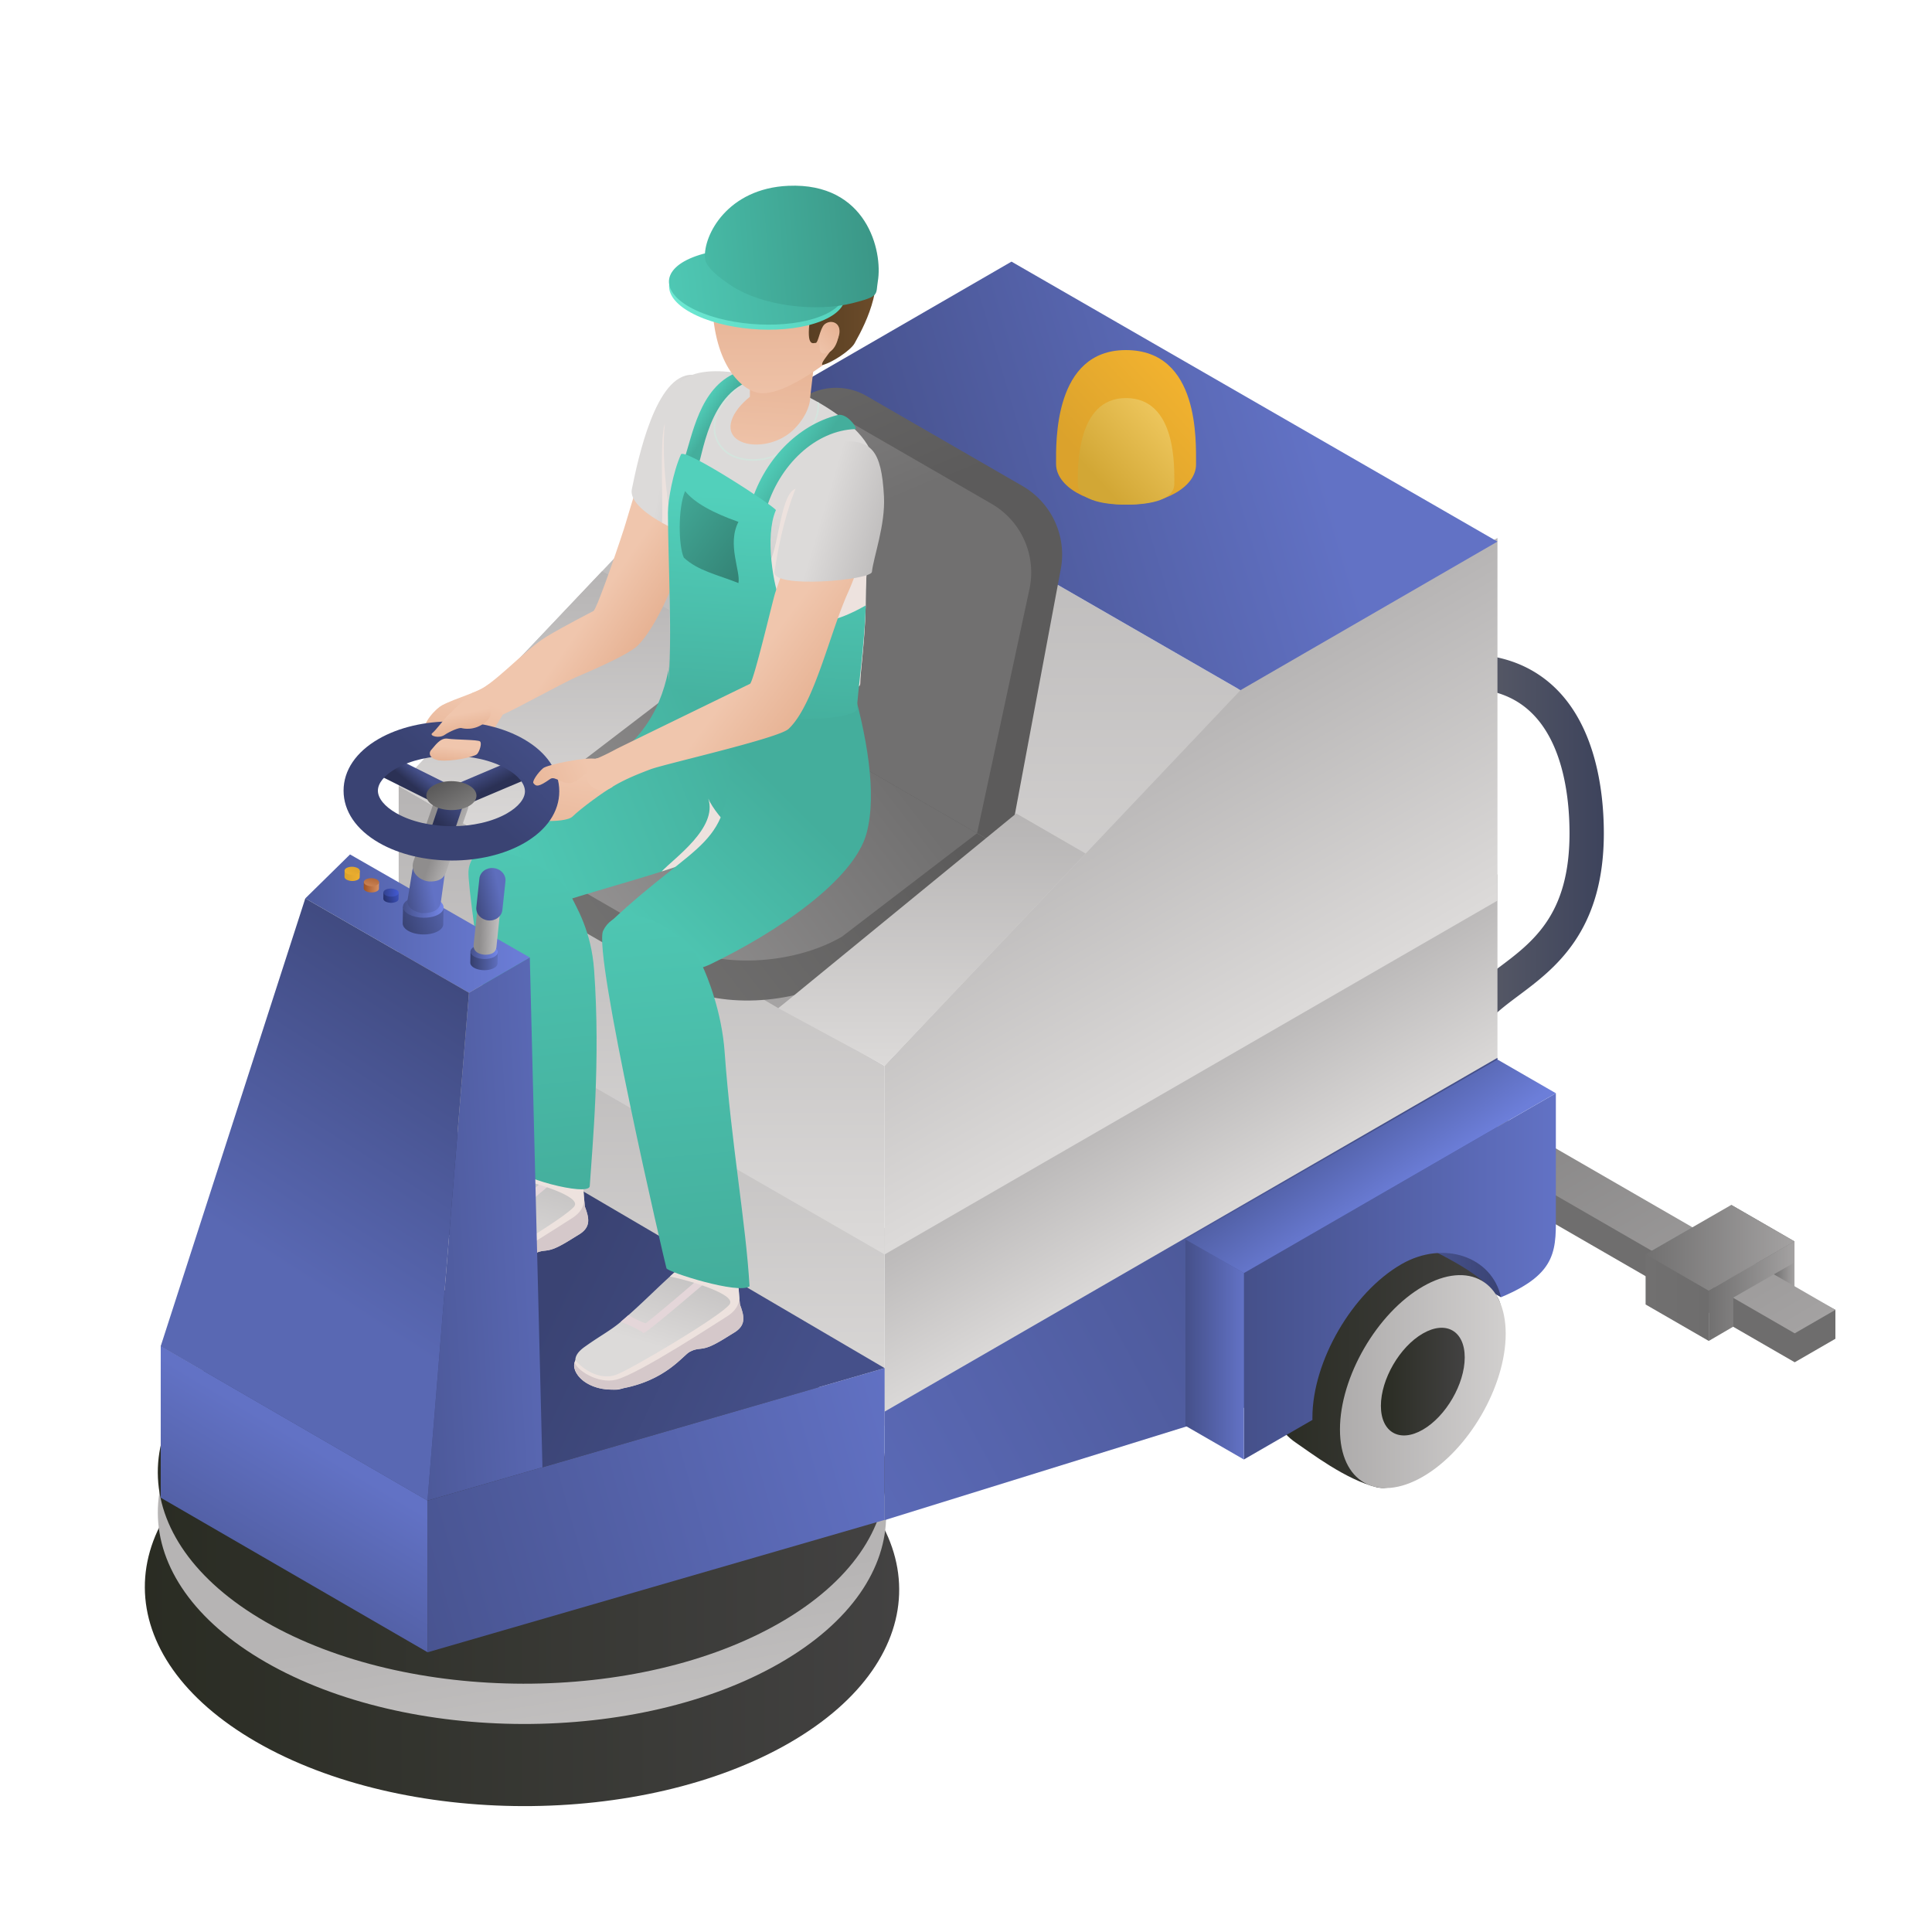 <svg xmlns="http://www.w3.org/2000/svg" width="100" height="100" xml:space="preserve"><linearGradient id="a" gradientUnits="userSpaceOnUse" x1="213.157" y1="-280.059" x2="216.933" y2="-280.059" gradientTransform="matrix(.866 .5 0 1.155 -94.982 280.47)"><stop offset="0" style="stop-color:#717070"/><stop offset="1" style="stop-color:#6e6d6d"/></linearGradient><path fill="url(#a)" d="m92.881 66.853-3.27-1.888v-2.599l3.27 1.888z"/><linearGradient id="b" gradientUnits="userSpaceOnUse" x1="204.844" y1="482.859" x2="206.073" y2="482.859" gradientTransform="matrix(.866 -.5 0 1.155 -85.578 -388.97)"><stop offset="0" style="stop-color:#717070"/><stop offset="1" style="stop-color:#a4a2a2"/></linearGradient><path fill="url(#b)" d="m91.816 64.863 1.065-.609v2.599l-1.065.608z"/><linearGradient id="c" gradientUnits="userSpaceOnUse" x1="-587.656" y1="-375.166" x2="-551.009" y2="-375.166" gradientTransform="matrix(.866 .5 -1 .577 196.603 561.654)"><stop offset="0" style="stop-color:#717070"/><stop offset="1" style="stop-color:#6e6d6d"/></linearGradient><path fill="url(#c)" d="M92.894 70.511 62.455 52.938v-1.5l2.106.283L95 67.797v1.498z"/><linearGradient id="d" gradientUnits="userSpaceOnUse" x1="-587.656" y1="-375.815" x2="-552.507" y2="-375.815" gradientTransform="matrix(.866 .5 -1 .577 196.603 561.654)"><stop offset="0" style="stop-color:#717070"/><stop offset="1" style="stop-color:#a4a2a2"/></linearGradient><path fill="url(#d)" d="M92.894 69.013 62.455 51.438l2.106-1.215L95 67.797z"/><linearGradient id="e" gradientUnits="userSpaceOnUse" x1="208.035" y1="-275.628" x2="211.81" y2="-275.628" gradientTransform="matrix(.866 .5 0 1.155 -94.982 280.47)"><stop offset="0" style="stop-color:#717070"/><stop offset="1" style="stop-color:#6e6d6d"/></linearGradient><path fill="url(#e)" d="m88.445 69.407-3.269-1.887v-2.599l3.269 1.888z"/><linearGradient id="f" gradientUnits="userSpaceOnUse" x1="85.176" y1="64.588" x2="92.881" y2="64.588"><stop offset="0" style="stop-color:#717070"/><stop offset="1" style="stop-color:#a4a2a2"/></linearGradient><path fill="url(#f)" d="m85.176 64.921 4.435-2.555 3.27 1.888-4.436 2.555z"/><linearGradient id="g" gradientUnits="userSpaceOnUse" x1="88.445" y1="66.83" x2="92.881" y2="66.83"><stop offset="0" style="stop-color:#717070"/><stop offset="1" style="stop-color:#a4a2a2"/></linearGradient><path fill="url(#g)" d="m89.712 66.07-1.267.739v2.598l1.267-.739v-1.504l3.169-1.816v-1.094z"/><linearGradient id="h" gradientUnits="userSpaceOnUse" x1="70.36" y1="44.75" x2="83.015" y2="44.75"><stop offset="0" style="stop-color:#717070"/><stop offset="1" style="stop-color:#3d435c"/></linearGradient><path fill="url(#h)" d="M75.648 55.641a.888.888 0 0 1-.882-.797c-.259-2.474 1.278-3.62 2.764-4.729 1.823-1.36 3.708-2.766 3.708-6.985 0-1.848-.327-5.174-2.515-6.686-1.613-1.114-4.022-1.077-7.16.11a.89.89 0 0 1-.629-1.663c3.716-1.406 6.677-1.376 8.799.09 2.855 1.972 3.281 5.951 3.281 8.147 0 5.11-2.556 7.018-4.422 8.41-1.494 1.115-2.206 1.713-2.06 3.121a.889.889 0 0 1-.884.982z"/><linearGradient id="i" gradientUnits="userSpaceOnUse" x1="7.497" y1="82.213" x2="46.542" y2="82.213"><stop offset="0" style="stop-color:#2a2c23"/><stop offset="1" style="stop-color:#434242"/></linearGradient><path fill="url(#i)" d="M40.867 90.208c-7.6 4.388-19.961 4.365-27.609-.051-7.648-4.415-7.687-11.552-.086-15.939s19.961-4.365 27.609.05 7.686 11.551.086 15.94z"/><linearGradient id="j" gradientUnits="userSpaceOnUse" x1="27.842" y1="83.373" x2="31.312" y2="104.508"><stop offset="0" style="stop-color:#b6b4b4"/><stop offset="1" style="stop-color:#dcdad9"/></linearGradient><path fill="url(#j)" d="M40.388 86.07c-7.338 4.236-19.273 4.215-26.657-.048-7.384-4.264-7.422-11.154-.083-15.391 7.338-4.237 19.273-4.216 26.657.048s7.421 11.155.083 15.391z"/><linearGradient id="k" gradientUnits="userSpaceOnUse" x1="8.168" y1="76.266" x2="45.867" y2="76.266"><stop offset="0" style="stop-color:#2a2c23"/><stop offset="1" style="stop-color:#434242"/></linearGradient><path fill="url(#k)" d="M40.388 83.984c-7.338 4.238-19.273 4.216-26.658-.047s-7.422-11.154-.083-15.391c7.338-4.237 19.273-4.215 26.657.048s7.422 11.154.084 15.39z"/><linearGradient id="l" gradientUnits="userSpaceOnUse" x1="-573.155" y1="1310.499" x2="-564.292" y2="1310.499" gradientTransform="matrix(0 1.155 -.866 .5 1196.54 60.98)"><stop offset="0" style="stop-color:#b6b4b4"/><stop offset="1" style="stop-color:#dcdad9"/></linearGradient><path fill="url(#l)" d="M45.789 73.799V63.564l31.719-18.312v10.233z"/><linearGradient id="m" gradientUnits="userSpaceOnUse" x1="-588.23" y1="1310.499" x2="-571.974" y2="1310.499" gradientTransform="matrix(0 1.155 -.866 .5 1196.54 60.98)"><stop offset="0" style="stop-color:#b6b4b4"/><stop offset="1" style="stop-color:#dcdad9"/></linearGradient><path fill="url(#m)" d="m77.508 27.845-13.3 7.69-18.419 19.623v9.771L77.483 46.63l.025-.014z"/><linearGradient id="n" gradientUnits="userSpaceOnUse" x1="33.212" y1="49.023" x2="33.212" y2="73.799"><stop offset="0" style="stop-color:#b6b4b4"/><stop offset="1" style="stop-color:#dcdad9"/></linearGradient><path fill="url(#n)" d="M45.789 63.564 20.636 49.022v10.234l25.153 14.543z"/><linearGradient id="o" gradientUnits="userSpaceOnUse" x1="33.212" y1="40.68" x2="33.212" y2="64.929"><stop offset="0" style="stop-color:#b6b4b4"/><stop offset="1" style="stop-color:#dcdad9"/></linearGradient><path fill="url(#o)" d="m20.636 40.68 25.153 14.491v9.758L20.636 50.438z"/><linearGradient id="p" gradientUnits="userSpaceOnUse" x1="42.422" y1="21.232" x2="42.422" y2="55.159"><stop offset="0" style="stop-color:#b6b4b4"/><stop offset="1" style="stop-color:#dcdad9"/></linearGradient><path fill="url(#p)" d="m39.056 21.232 25.152 14.491-18.419 19.435L20.636 40.68z"/><linearGradient id="q" gradientUnits="userSpaceOnUse" x1="29.641" y1="29.561" x2="29.641" y2="43.761"><stop offset="0" style="stop-color:#b6b4b4"/><stop offset="1" style="stop-color:#dcdad9"/></linearGradient><path fill="url(#q)" d="m38.646 33.88-7.479-4.318L20.636 40.67l5.353 3.091z"/><linearGradient id="r" gradientUnits="userSpaceOnUse" x1="39.294" y1="34.813" x2="39.294" y2="52.184"><stop offset="0" style="stop-color:#696868"/><stop offset="1" style="stop-color:#a6a4a4"/></linearGradient><path fill="url(#r)" d="m38.163 34.813 14.437 8.32-12.313 9.051-14.298-8.423z"/><linearGradient id="s" gradientUnits="userSpaceOnUse" x1="44.765" y1="28.663" x2="67.719" y2="21.819"><stop offset="0" style="stop-color:#45508a"/><stop offset="1" style="stop-color:#6272c5"/></linearGradient><path fill="url(#s)" d="M64.208 35.723 39.06 21.23l13.295-7.688 25.153 14.491z"/><linearGradient id="t" gradientUnits="userSpaceOnUse" x1="39.802" y1="75.99" x2="27.325" y2="69.936"><stop offset="0" style="stop-color:#45508a"/><stop offset="1" style="stop-color:#3a4373"/></linearGradient><path fill="url(#t)" d="M45.788 70.814 24.286 58.205 8.319 69.676l13.807 7.993z"/><linearGradient id="u" gradientUnits="userSpaceOnUse" x1="73.964" y1="62.17" x2="35.427" y2="83.123"><stop offset="0" style="stop-color:#45508a"/><stop offset="1" style="stop-color:#6272c5"/></linearGradient><path fill="url(#u)" d="M77.508 54.752 45.789 73.064v5.618l18.419-5.717 13.3-7.668z"/><linearGradient id="v" gradientUnits="userSpaceOnUse" x1="74.561" y1="65.016" x2="77.69" y2="65.016"><stop offset="0" style="stop-color:#45508a"/><stop offset="1" style="stop-color:#3a4373"/></linearGradient><path fill="url(#v)" d="m77.69 67.145-3.129-1.746v-2.513l3.129 1.656z"/><linearGradient id="w" gradientUnits="userSpaceOnUse" x1="17.855" y1="82.69" x2="47.863" y2="74.267"><stop offset="0" style="stop-color:#45508a"/><stop offset="1" style="stop-color:#6272c5"/></linearGradient><path fill="url(#w)" d="M45.788 78.669v-7.855l-23.662 6.857v7.853z"/><linearGradient id="x" gradientUnits="userSpaceOnUse" x1="65.741" y1="70.453" x2="77.746" y2="70.453"><stop offset="0" style="stop-color:#2a2c23"/><stop offset="1" style="stop-color:#434242"/></linearGradient><path fill="url(#x)" d="M77.516 67.152c1.356 2.355-3.608 10.49-6.263 9.827-1.623-.405-3.389-1.771-4.19-2.313-.762-.515-1.321-1.395-1.321-2.791 0-2.718 1.921-6.031 4.29-7.398 1.185-.685 2.258-.753 3.033-.31.776.443 3.685 1.656 4.451 2.985z"/><linearGradient id="y" gradientUnits="userSpaceOnUse" x1="66.243" y1="71.512" x2="80.615" y2="71.512"><stop offset="0" style="stop-color:#a19f9f"/><stop offset="1" style="stop-color:#dcdad9"/></linearGradient><path fill="url(#y)" d="M77.935 69.035c0 2.719-1.921 6.031-4.29 7.399-2.369 1.367-4.289.272-4.289-2.446s1.92-6.031 4.289-7.398c2.369-1.368 4.29-.274 4.29 2.445z"/><linearGradient id="z" gradientUnits="userSpaceOnUse" x1="71.476" y1="71.512" x2="75.814" y2="71.512"><stop offset="0" style="stop-color:#2a2c23"/><stop offset="1" style="stop-color:#434242"/></linearGradient><path fill="url(#z)" d="M75.814 70.26c0 1.374-.972 3.05-2.17 3.741-1.198.692-2.169.138-2.169-1.236 0-1.375.971-3.05 2.169-3.742 1.199-.692 2.17-.138 2.17 1.237z"/><linearGradient id="A" gradientUnits="userSpaceOnUse" x1="10.398" y1="85.699" x2="16.663" y2="75.17"><stop offset="0" style="stop-color:#45508a"/><stop offset="1" style="stop-color:#6272c5"/></linearGradient><path fill="url(#A)" d="M22.126 77.662 8.319 69.667v7.854l13.807 7.995z"/><linearGradient id="B" gradientUnits="userSpaceOnUse" x1="64.383" y1="66.064" x2="80.533" y2="66.064"><stop offset="0" style="stop-color:#45508a"/><stop offset="1" style="stop-color:#6272c5"/></linearGradient><path fill="url(#B)" d="M64.383 65.894v9.649l3.549-2.049-.002-.116c0-2.918 2.062-6.474 4.604-7.941 2.195-1.268 4.695-.386 5.156 1.708 3.007-1.251 2.842-2.523 2.841-4.528v-6.031l-16.148 9.308z"/><linearGradient id="C" gradientUnits="userSpaceOnUse" x1="61.359" y1="69.846" x2="64.383" y2="69.846"><stop offset="0" style="stop-color:#45508a"/><stop offset="1" style="stop-color:#6272c5"/></linearGradient><path fill="url(#C)" d="m61.359 73.799 3.024 1.744v-9.649l-3.024-1.746z"/><linearGradient id="D" gradientUnits="userSpaceOnUse" x1="69.277" y1="57.988" x2="72.121" y2="62.042"><stop offset="0" style="stop-color:#4e5c9f"/><stop offset="1" style="stop-color:#6c7ed9"/></linearGradient><path fill="url(#D)" d="m77.508 54.841 3.023 1.744-16.148 9.309-3.024-1.746z"/><linearGradient id="E" gradientUnits="userSpaceOnUse" x1="63.347" y1="17.831" x2="56.397" y2="24.149"><stop offset="0" style="stop-color:#fbb931"/><stop offset="1" style="stop-color:#dba22c"/></linearGradient><path fill="url(#E)" d="M58.296 26.119c-2.001-.004-3.628-.943-3.634-2.098-.006-1.155-.114-5.901 3.611-5.901 3.838 0 3.627 4.759 3.634 5.914.006 1.155-1.611 2.088-3.611 2.085z"/><linearGradient id="F" gradientUnits="userSpaceOnUse" x1="61.86" y1="20.488" x2="56.94" y2="24.961"><stop offset="0" style="stop-color:#f8d26c"/><stop offset="1" style="stop-color:#d2a735"/></linearGradient><path fill="url(#F)" d="M58.292 26.12c-1.38-.002-2.501-.295-2.506-1.091-.004-.796-.078-4.425 2.49-4.425 2.646 0 2.502 3.637 2.506 4.434.004.796-1.11 1.084-2.49 1.082z"/><linearGradient id="G" gradientUnits="userSpaceOnUse" x1="45.524" y1="38.497" x2="23.512" y2="55.502"><stop offset="0" style="stop-color:#5c5b5b"/><stop offset="1" style="stop-color:#7e7d7c"/></linearGradient><path fill="url(#G)" d="m34.898 50.919-6.355-3.669c-1.103-.636-1.468-1.503-1.491-2.406-.013-.488-.07-1.131.008-1.909.058-.565.365-1.25 1.015-1.625l9.675-5.586 14.424 8.328-8.583 6.508c-2.573 1.484-6.465 1.645-8.693.359z"/><linearGradient id="H" gradientUnits="userSpaceOnUse" x1="44.491" y1="38.029" x2="24.507" y2="53.467"><stop offset="0" style="stop-color:#717070"/><stop offset="1" style="stop-color:#a4a2a2"/></linearGradient><path fill="url(#H)" d="m34.879 48.849-6.355-3.669c-2.228-1.287-1.948-3.533.624-5.019l7.002-5.359 14.423 8.327-7.002 5.359c-2.572 1.486-6.464 1.647-8.692.361z"/><linearGradient id="I" gradientUnits="userSpaceOnUse" x1="44.336" y1="26.985" x2="34.752" y2="4.22"><stop offset="0" style="stop-color:#5c5b5b"/><stop offset="1" style="stop-color:#7e7d7c"/></linearGradient><path fill="url(#I)" d="M52.174 44.051 37.75 35.722l1.282-13.278c.224-.644 2.146-1.785 3.093-2.153a3.15 3.15 0 0 1 2.736.209l8.063 4.656a4.102 4.102 0 0 1 1.96 4.413l-2.71 14.482z"/><linearGradient id="J" gradientUnits="userSpaceOnUse" x1="42.886" y1="27.342" x2="33.934" y2="6.076"><stop offset="0" style="stop-color:#717070"/><stop offset="1" style="stop-color:#a4a2a2"/></linearGradient><path fill="url(#J)" d="M50.573 43.129 36.15 34.801l2.423-11.298c.451-2.105 2.823-3.158 4.688-2.082l8.064 4.657a4.1 4.1 0 0 1 1.959 4.412l-2.711 12.639z"/><linearGradient id="K" gradientUnits="userSpaceOnUse" x1="36.014" y1="63.241" x2="34.015" y2="69.714"><stop offset="0" style="stop-color:#b6b4b4"/><stop offset="1" style="stop-color:#dcdad9"/></linearGradient><path fill="url(#K)" d="M37.96 69.001c-.229.133-.585.378-.976.577-.688.354-.771.14-1.26.376-.357.172-1.252 1.536-3.659 1.935-1.293.214-2.5-.569-2.314-1.386a.8.8 0 0 1 .029-.1c-.001-.368.401-.633.559-.745.729-.517 1.272-.799 1.791-1.238.954-.814 1.662-1.541 2.545-2.349.257-.235.531-.477.829-.73.195-.166.795-.297 1.311-.247.497.047 1.526-.021 1.438.483-.08.6-.029 1.049.014 1.563l.001.001c.008.115.018.234.025.358.231.621.358 1.104-.333 1.502z"/><path fill="#E4D6D9" d="m35.948 65.156.377.04s-.103.825-.373 1.174c-.049.063-2.448 2.1-2.532 2.113-.069.012-.563-.216-.892-.412-.129.115-.262.23-.4.348.587.215 1.108.499 1.165.58.069.096 2.794-2.262 3.064-2.476.195-.151.373-.975.457-1.43a2.831 2.831 0 0 0-.866.063z"/><path fill="#EDE2DE" d="M37.79 68.822c-1.382.799-4.432 2.361-5.514 3.012-.63.378-2.977-.375-2.496-1.431.57.668 1.412.996 2.096.761.711-.244 5.538-3.101 5.895-3.663.316-.501-1.946-1.189-3.095-1.43.257-.235.531-.478.829-.73.195-.166.794-.296 1.31-.247.498.047 1.527-.021 1.438.483-.097.735 0 1.243.041 1.924.03.522.186.923-.504 1.321z"/><path fill="#D5C8CA" d="M37.96 69.001c-.229.133-.585.378-.976.577-.688.354-.771.14-1.26.376-.357.172-1.252 1.536-3.659 1.935-1.293.214-2.5-.569-2.314-1.386.04.374 1.184 1.151 2.138.91 1.191-.301 5.3-3.006 5.7-3.249.624-.377.686-.811.678-1.023l.001.001c.008.115.018.234.025.358.231.62.358 1.103-.333 1.501z"/><linearGradient id="L" gradientUnits="userSpaceOnUse" x1="27.983" y1="58.161" x2="25.984" y2="64.635"><stop offset="0" style="stop-color:#b6b4b4"/><stop offset="1" style="stop-color:#dcdad9"/></linearGradient><path fill="url(#L)" d="M29.93 63.922c-.229.132-.585.378-.976.577-.688.353-.771.139-1.26.376-.357.172-1.252 1.536-3.659 1.935-1.293.214-2.5-.569-2.314-1.386a.706.706 0 0 1 .029-.101c-.001-.367.401-.632.559-.744.728-.518 1.272-.799 1.791-1.238.954-.814 1.663-1.541 2.546-2.349.257-.235.531-.477.829-.73.195-.166.795-.297 1.311-.248.497.047 1.526-.021 1.438.484-.08.6-.029 1.049.013 1.563l.001.001c.008.115.018.234.025.358.231.621.358 1.103-.333 1.502z"/><path fill="#E4D6D9" d="m27.917 60.077.377.04s-.103.825-.373 1.174c-.05.063-2.449 2.1-2.532 2.113-.068.012-.563-.216-.892-.412-.128.114-.262.23-.4.348.587.215 1.108.498 1.165.579.069.097 2.794-2.262 3.064-2.475.195-.152.372-.975.457-1.43a2.803 2.803 0 0 0-.866.063z"/><path fill="#EDE2DE" d="M29.759 63.742c-1.382.799-4.432 2.362-5.514 3.012-.631.379-2.977-.374-2.497-1.43.571.667 1.413.996 2.096.761.711-.244 5.538-3.102 5.894-3.664.316-.5-1.946-1.188-3.095-1.429.257-.235.531-.478.829-.73.195-.166.795-.297 1.311-.248.497.048 1.527-.021 1.438.484-.097.735 0 1.242.041 1.923.032.522.188.923-.503 1.321z"/><path fill="#D5C8CA" d="M29.93 63.922c-.229.132-.585.378-.976.577-.688.353-.771.139-1.26.376-.357.172-1.252 1.536-3.659 1.935-1.293.214-2.5-.569-2.314-1.386.04.374 1.184 1.151 2.138.91 1.19-.301 5.3-3.006 5.7-3.249.624-.377.686-.812.677-1.023l.001.001c.008.115.018.234.025.358.232.62.359 1.102-.332 1.501z"/><linearGradient id="M" gradientUnits="userSpaceOnUse" x1="5.952" y1="-29.87" x2="3.126" y2="-31.533" gradientTransform="rotate(4.133 -829.631 398.737)"><stop offset="0" style="stop-color:#e6b192"/><stop offset="1" style="stop-color:#f0c6ad"/></linearGradient><path fill="url(#M)" d="M37.274 22.905s-.422 2.233-1.133 4.022c-.846 2.127-1.868 5.2-3.129 6.483-.5.509-2.864 1.497-3.208 1.646-.685.306-3.089 1.63-3.777 1.931-.69.296-1.887-.935-1.567-1.128.942-.215 2.609-2.167 3.819-2.901.907-.55 2.435-1.329 2.435-1.329.18-.06 1.556-4.119 1.672-4.548.12-.427.438-1.428.569-1.908.362-1.335 1.925-4.755 3.252-4.171.767.337 1.222 1.107 1.067 1.903z"/><linearGradient id="N" gradientUnits="userSpaceOnUse" x1="22.12" y1="44.492" x2="38.997" y2="37.709"><stop offset="0" style="stop-color:#52d0bb"/><stop offset="1" style="stop-color:#44ae9c"/></linearGradient><path fill="url(#N)" d="m41.033 34.554-4.295-.963c-.279-.063-.644-.216-.932-.209-.404.011-1.034.438-1.152 1.046-.39 1.98-1.154 4.094-4.541 5.83-1.904.976-5.238 2.747-5.733 4.346-.416 1.344 2.57 2.921 4.29 2.224.881-.356 3.509-1.062 5.577-1.719 1.551-.494 3.107-1.026 4.176-1.53.761-.358 1.276-.703 1.364-1.008.961-3.296 1.716-4.548 1.246-8.017z"/><path fill="#EDE2DE" d="M38.423 43.577c-1.069.504-2.625 1.036-4.176 1.53.653-.694 2.917-2.258 2.412-3.775.172.423.876 1.364 1.247 1.504l.517.741z"/><linearGradient id="O" gradientUnits="userSpaceOnUse" x1="30.144" y1="50.841" x2="40.251" y2="40.629"><stop offset="0" style="stop-color:#52d0bb"/><stop offset="1" style="stop-color:#44ae9c"/></linearGradient><path fill="url(#O)" d="M44.002 35.078c.871 2.972 1.405 5.992.851 8.052-.642 2.381-4.506 5.061-8.144 6.81-2.337 1.062-6.457-.963-5.103-2.234 4.654-4.367 6.216-3.74 6.157-8.772-.01-.841-.01-1.682-.01-2.522 0-.336-.136-1.176.098-1.333.326-.218 1.538 0 1.92 0l4.231-.001z"/><linearGradient id="P" gradientUnits="userSpaceOnUse" x1="38.179" y1="23.996" x2="34.484" y2="23.305"><stop offset="0" style="stop-color:#b6b4b4"/><stop offset="1" style="stop-color:#dcdad9"/></linearGradient><path fill="url(#P)" d="M37.569 22.106c-.051.312-.14.758-.247 1.266-.367 1.732-.955 4.176-1.043 4.393-.063.156-1.247-.242-2.236-.837-.786-.471-1.45-1.065-1.339-1.605.314-1.538 1.233-5.98 3.13-5.921 1.494.045 1.96 1.328 1.735 2.704z"/><path fill="#EDE2DE" d="M37.323 23.372c-.367 1.732-.955 4.176-1.043 4.393-.059.145-1.077-.186-2.013-.708.053-1.536-.163-5.244.266-5.244l2.79 1.559z"/><linearGradient id="Q" gradientUnits="userSpaceOnUse" x1="38.062" y1="36.916" x2="39.845" y2="26.391"><stop offset="0" style="stop-color:#b6b4b4"/><stop offset="1" style="stop-color:#dcdad9"/></linearGradient><path fill="url(#Q)" d="M45.22 24.044c0 .286-.047.962-.108 1.805-.122 1.645-.3 3.923-.301 5.167 0 .107-.001.215-.003.322-.031 1.772-.287 3.505-.284 4.068.003.455-3.597 1.317-7.016.653-1.063-.206-1.995-.226-2.91-.786.041-1.446.062-3.5.062-4.232 0-.325.13-3.289-.087-5.033l-.015-.127c-.241-1.971-.545-5.496.938-6.329.794-.447 2.068-.421 3.434-.095l.121.03c1.102.276 2.256.744 3.266 1.315l.086.049c1.604.927 2.817 2.112 2.817 3.193z"/><path fill="#D4E4DD" d="m42.401 20.852-.086-.049c.032.743-.229 1.433-1.366 2.276-1.188.88-2.486.812-3.191.377a1.56 1.56 0 0 1-.725-1.107c-.081-.602.197-1.265.803-1.917a4.778 4.778 0 0 1 1.214-.945l-.121-.03a4.902 4.902 0 0 0-1.155.917c-.789.848-.884 1.547-.825 1.986.064.475.35.912.764 1.167.321.198.762.323 1.259.323.628 0 1.346-.2 2.027-.705 1.19-.881 1.419-1.624 1.402-2.293z"/><path fill="#EDE2DE" d="M45.111 25.85c-.122 1.645-.3 3.923-.301 5.167 0 .107-.001.215-.003.322-.031 1.772-.287 3.505-.284 4.068.003.455-3.597 1.317-7.016.653.004-1.675-.278-6.705 2.057-6.75.723-.014.722-3.743 1.612-4.006l3.935.546z"/><linearGradient id="R" gradientUnits="userSpaceOnUse" x1="40.165" y1="23.129" x2="41.721" y2="24.198"><stop offset="0" style="stop-color:#52d0bb"/><stop offset="1" style="stop-color:#44ae9c"/></linearGradient><path fill="url(#R)" d="m39.626 26.473-.813-.229c.688-2.447 2.491-4.237 4.536-4.761.504-.129 1.073.726.923.726-2.037.067-3.963 1.834-4.646 4.264z"/><linearGradient id="S" gradientUnits="userSpaceOnUse" x1="36.205" y1="20.915" x2="37.178" y2="21.584"><stop offset="0" style="stop-color:#52d0bb"/><stop offset="1" style="stop-color:#44ae9c"/></linearGradient><path fill="url(#S)" d="m36.077 24.217-.683-.386c.445-1.262.799-3.748 2.707-4.536.48-.199 1.333.296 1.182.296-2.702.493-2.909 4.304-3.206 4.626z"/><linearGradient id="T" gradientUnits="userSpaceOnUse" x1="40.141" y1="17.882" x2="39.747" y2="24.318"><stop offset="0" style="stop-color:#e6b192"/><stop offset="1" style="stop-color:#f0c6ad"/></linearGradient><path fill="url(#T)" d="m41.936 20.566.242-2.095-3.364-1.243v3.311c-.928.738-1.391 1.749-.601 2.243.675.422 2.007.263 2.824-.507.571-.539.895-1.208.899-1.709z"/><linearGradient id="U" gradientUnits="userSpaceOnUse" x1="39.902" y1="25.796" x2="39.114" y2="37.861"><stop offset="0" style="stop-color:#52d0bb"/><stop offset="1" style="stop-color:#44ae9c"/></linearGradient><path fill="url(#U)" d="M44.808 31.339c-.031 1.772-.452 4.795-.449 5.358.004.597-5.933 1.177-9.787-1.184.252-2.083 0-6.701 0-8.978 0-.651.269-2.108.67-3.003.101-.433 4.97 2.753 4.917 2.876-.595 1.35-.094 4.077.237 4.703.213.404 1.06 2.14 4.412.228z"/><linearGradient id="V" gradientUnits="userSpaceOnUse" x1="-808.458" y1="-338.511" x2="-812.263" y2="-341.444" gradientTransform="rotate(62.605 -704.988 541.511)"><stop offset="0" style="stop-color:#e6b192"/><stop offset="1" style="stop-color:#f0c6ad"/></linearGradient><path fill="url(#V)" d="M31.699 40.731c-.399.207-1.669 1.137-2.058 1.528s-2.782.281-2.673-.23c.109-.51 2.417-2.425 2.417-2.425l1.542-.363.772 1.49z"/><linearGradient id="W" gradientUnits="userSpaceOnUse" x1="23.168" y1="39.709" x2="24.403" y2="36.121"><stop offset="0" style="stop-color:#e6b192"/><stop offset="1" style="stop-color:#f0c6ad"/></linearGradient><path fill="url(#W)" d="M25.329 35.396c-.526.434-1.706.716-2.452 1.111-.28.148-1.04.875-.97 1.551s.575 1.248.829 1.297c.281.055 1.803-.228 2.047-.493.326-.354 1.244-1.875 1.244-1.875l-.698-1.591z"/><linearGradient id="X" gradientUnits="userSpaceOnUse" x1="-9.817" y1="-51.377" x2="-13.362" y2="-53.462" gradientTransform="rotate(6.586 -747.148 446.627)"><stop offset="0" style="stop-color:#e6b192"/><stop offset="1" style="stop-color:#f0c6ad"/></linearGradient><path fill="url(#X)" d="M45.181 26.734s-.517 2.213-1.304 3.97c-.936 2.09-1.749 5.797-3.063 7.026-.522.488-6.456 1.822-7.156 2.093-.702.267-1.397.547-2.033.949a.845.845 0 1 1-.783-1.491l.048-.02c.345-.145.68-.312 1.008-.491.165-.088 6.916-3.373 6.916-3.373.183-.052 1.171-4.274 1.306-4.698.138-.422.499-1.408.65-1.882.418-1.319 2.125-4.669 3.427-4.029.75.369 1.172 1.158.984 1.946z"/><linearGradient id="Y" gradientUnits="userSpaceOnUse" x1="7.183" y1="-45.919" x2="2.717" y2="-46.754" gradientTransform="rotate(5.902 -688.19 376.44)"><stop offset="0" style="stop-color:#b6b4b4"/><stop offset="1" style="stop-color:#dcdad9"/></linearGradient><path fill="url(#Y)" d="M43.381 22.856c1.72-.134 2.243.433 2.373 2.835.079 1.483-.541 3.13-.623 3.911-.046.428-5.167.884-5.042-.001.295-2.084 1.296-6.589 3.292-6.745z"/><linearGradient id="Z" gradientUnits="userSpaceOnUse" x1="39.429" y1="29.989" x2="34.651" y2="26.261"><stop offset="0" style="stop-color:#317c6f"/><stop offset="1" style="stop-color:#42a896"/></linearGradient><path fill="url(#Z)" d="M38.221 30.179c-1.054-.424-2.102-.632-2.828-1.319-.273-.601-.312-2.529.067-3.442.477.602 1.434 1.127 2.761 1.594-.6 1.154.123 2.561 0 3.167z"/><linearGradient id="aa" gradientUnits="userSpaceOnUse" x1="40.813" y1="14.783" x2="40.833" y2="21.934"><stop offset="0" style="stop-color:#e6b192"/><stop offset="1" style="stop-color:#f0c6ad"/></linearGradient><path fill="url(#aa)" d="M44.771 14.696c0 1.765-.827 3.237-2.028 4.102-1.531 1.102-2.805 1.73-3.598 1.515-.788-.214-2.29-1.446-2.29-5.078 0-2.265.839-3.826 2.449-4.073 3.548-.544 5.467 1.268 5.467 3.534z"/><linearGradient id="ab" gradientUnits="userSpaceOnUse" x1="36.509" y1="14.421" x2="45.384" y2="14.421"><stop offset="0" style="stop-color:#3b2a17"/><stop offset="1" style="stop-color:#6c4c2a"/></linearGradient><path fill="url(#ab)" d="M41.92 16.535c-.199 1.469.184 1.204.294 1.216.137.015.226-.74.453-.952.225-.209.659-.195.765.188.195.709-1.013 1.701-.87 1.906.467-.093 1.465-.754 1.67-1.12.684-1.22 1.61-3.126.891-5.268C43.919 8.929 39 9.801 37.689 10.96c-1.784 1.579-1.082 3.97-.833 4.44.542-.831 1.057-.432 1.657-.365.901.101 2.209.167 2.369-.31.21.651.608 1.599 1.038 1.81z"/><linearGradient id="ac" gradientUnits="userSpaceOnUse" x1="43.528" y1="16.838" x2="42.139" y2="18.268"><stop offset="0" style="stop-color:#e6b192"/><stop offset="1" style="stop-color:#f0c6ad"/></linearGradient><path fill="url(#ac)" d="M43.432 17.097c0 .382-.186 1.197-.79 1.197-.226 0-.226-.214-.226-.596s.069-.659.341-.852c.286-.202.675-.131.675.251z"/><linearGradient id="ad" gradientUnits="userSpaceOnUse" x1="-136.14" y1="144.192" x2="-145.877" y2="144.192" gradientTransform="matrix(1.059 .045 .051 .854 181.523 -101.666)"><stop offset="0" style="stop-color:#52d0bb"/><stop offset="1" style="stop-color:#6ee9d3"/></linearGradient><path fill="url(#ad)" d="M42.501 16.623c-1.726.688-4.609.559-6.439-.289s-1.915-2.093-.189-2.781c1.726-.688 4.609-.559 6.439.289 1.831.847 1.916 2.092.189 2.781z"/><linearGradient id="ae" gradientUnits="userSpaceOnUse" x1="-150.023" y1="154.633" x2="-139.07" y2="154.048" gradientTransform="matrix(1.059 .045 .051 .848 182.756 -109.43)"><stop offset="0" style="stop-color:#52d0bb"/><stop offset="1" style="stop-color:#44ae9c"/></linearGradient><path fill="url(#ae)" d="M42.494 16.366c-1.726.683-4.608.553-6.439-.29-1.831-.842-1.916-2.079-.19-2.761 1.725-.683 4.608-.553 6.439.29 1.83.842 1.916 2.078.19 2.761z"/><linearGradient id="af" gradientUnits="userSpaceOnUse" x1="34.209" y1="13.37" x2="45.251" y2="12.471"><stop offset="0" style="stop-color:#4ac2ad"/><stop offset="1" style="stop-color:#3b9787"/></linearGradient><path fill="url(#af)" d="M44.124 15.692c-1.861.469-4.682.164-6.313-.933-.539-.362-1.29-.913-1.323-1.405-.083-1.194 1.178-3.6 4.313-3.737 4.066-.177 4.898 3.381 4.636 4.939-.117.702.121.774-1.313 1.136z"/><linearGradient id="ag" gradientUnits="userSpaceOnUse" x1="33.396" y1="39.305" x2="35.765" y2="66.681"><stop offset="0" style="stop-color:#52d0bb"/><stop offset="1" style="stop-color:#44ae9c"/></linearGradient><path fill="url(#ag)" d="M31.221 48.168c-.551 1.118 3.208 17.279 3.275 17.478s3.739 1.366 4.3.933c-.184-3.244-.949-7.408-1.289-12.132-.149-2.08-.896-3.924-1.172-4.495-.952-1.967-4.221-3.598-5.114-1.784z"/><linearGradient id="ah" gradientUnits="userSpaceOnUse" x1="26.412" y1="36.942" x2="28.972" y2="62.493"><stop offset="0" style="stop-color:#52d0bb"/><stop offset="1" style="stop-color:#44ae9c"/></linearGradient><path fill="url(#ah)" d="M24.248 45.107c-.074 1.244 2.15 15.034 2.218 15.233.208.603 3.938 1.593 4.058 1.07.139-2.129.567-6.469.228-11.192-.149-2.081-.941-3.276-1.187-3.831-.721-1.628-5.183-3.539-5.317-1.28z"/><linearGradient id="ai" gradientUnits="userSpaceOnUse" x1="48.24" y1="42.105" x2="48.24" y2="55.159"><stop offset="0" style="stop-color:#b6b4b4"/><stop offset="1" style="stop-color:#dcdad9"/></linearGradient><path fill="url(#ai)" d="M56.193 44.179 52.6 42.104l-12.313 10.08 5.502 2.974z"/><linearGradient id="aj" gradientUnits="userSpaceOnUse" x1="15.802" y1="47.805" x2="27.423" y2="47.805"><stop offset="0" style="stop-color:#4e5c9f"/><stop offset="1" style="stop-color:#6c7ed9"/></linearGradient><path fill="url(#aj)" d="m24.274 51.384-8.472-4.883 2.316-2.276 9.305 5.335z"/><linearGradient id="ak" gradientUnits="userSpaceOnUse" x1="17.317" y1="64.053" x2="32.585" y2="63.158"><stop offset="0" style="stop-color:#45508a"/><stop offset="1" style="stop-color:#6272c5"/></linearGradient><path fill="url(#ak)" d="m22.126 77.671 5.951-1.725-.654-26.386-3.149 1.824z"/><linearGradient id="al" gradientUnits="userSpaceOnUse" x1="25.665" y1="51.61" x2="16.136" y2="66.509"><stop offset="0" style="stop-color:#3f497e"/><stop offset="1" style="stop-color:#5968b3"/></linearGradient><path fill="url(#al)" d="M15.802 46.501 8.319 69.676l13.807 7.995 2.148-26.287z"/><linearGradient id="am" gradientUnits="userSpaceOnUse" x1="25.229" y1="39.69" x2="25.702" y2="40.637"><stop offset="0" style="stop-color:#45508a"/><stop offset="1" style="stop-color:#2b3155"/></linearGradient><path fill="url(#am)" d="M23.566 41.843a.592.592 0 0 1-.232-1.137l4.032-1.708a.592.592 0 1 1 .462 1.09l-4.032 1.708a.58.58 0 0 1-.23.047z"/><linearGradient id="an" gradientUnits="userSpaceOnUse" x1="21.716" y1="39.987" x2="21.242" y2="40.566"><stop offset="0" style="stop-color:#45508a"/><stop offset="1" style="stop-color:#2b3155"/></linearGradient><path fill="url(#an)" d="M23.048 41.773a.582.582 0 0 1-.264-.063l-3.281-1.637a.592.592 0 1 1 .528-1.06l3.281 1.637a.593.593 0 0 1-.264 1.123z"/><linearGradient id="ao" gradientUnits="userSpaceOnUse" x1="20.547" y1="48.052" x2="23.741" y2="46.788"><stop offset="0" style="stop-color:#353e6c"/><stop offset="1" style="stop-color:#5e6ebd"/></linearGradient><path fill="url(#ao)" d="M22.941 47.869a.273.273 0 0 0 .001-.064l.016-.833-2.098-.042-.017.86-.001.038h.004c.015.129.114.257.299.36.407.225 1.073.239 1.486.032.19-.095.293-.221.31-.351z"/><linearGradient id="ap" gradientUnits="userSpaceOnUse" x1="20.86" y1="46.95" x2="22.961" y2="46.95"><stop offset="0" style="stop-color:#45508a"/><stop offset="1" style="stop-color:#7487e9"/></linearGradient><path fill="url(#ap)" d="M22.648 47.357c-.413.207-1.079.193-1.486-.032-.408-.225-.403-.575.011-.782.413-.207 1.079-.193 1.486.032s.403.575-.011.782z"/><linearGradient id="aq" gradientUnits="userSpaceOnUse" x1="24.341" y1="49.735" x2="25.764" y2="49.735"><stop offset="0" style="stop-color:#353e6c"/><stop offset="1" style="stop-color:#5e6ebd"/></linearGradient><path fill="url(#aq)" d="M25.752 49.883a.206.206 0 0 0 .001-.043l.011-.561-1.411-.028-.011.578v.025h.002c.01.087.077.173.201.242.274.151.721.161.999.021.128-.062.197-.146.208-.234z"/><linearGradient id="ar" gradientUnits="userSpaceOnUse" x1="24.353" y1="49.266" x2="25.766" y2="49.266"><stop offset="0" style="stop-color:#45508a"/><stop offset="1" style="stop-color:#7487e9"/></linearGradient><path fill="url(#ar)" d="M25.555 49.539c-.278.14-.725.13-.999-.021s-.271-.387.007-.526.725-.13.999.021c.274.152.271.387-.007.526z"/><linearGradient id="as" gradientUnits="userSpaceOnUse" x1="19.839" y1="46.519" x2="20.664" y2="46.333"><stop offset="0" style="stop-color:#26316c"/><stop offset="1" style="stop-color:#3c51bd"/></linearGradient><path fill="url(#as)" d="M20.628 46.545a.096.096 0 0 0 0-.024l.006-.313-.787-.016-.006.323v.014h.001c.005.048.043.097.112.135a.675.675 0 0 0 .558.012c.072-.035.11-.083.116-.131z"/><linearGradient id="at" gradientUnits="userSpaceOnUse" x1="19.848" y1="46.2" x2="20.636" y2="46.2"><stop offset="0" style="stop-color:#33428f"/><stop offset="1" style="stop-color:#435ad2"/></linearGradient><path fill="url(#at)" d="M20.519 46.353c-.155.078-.405.073-.558-.012s-.151-.215.004-.293a.671.671 0 0 1 .558.012c.153.084.151.215-.004.293z"/><linearGradient id="au" gradientUnits="userSpaceOnUse" x1="18.826" y1="45.923" x2="19.62" y2="45.923"><stop offset="0" style="stop-color:#9f5223"/><stop offset="1" style="stop-color:#d79163"/></linearGradient><path fill="url(#au)" d="M19.613 46.006a.096.096 0 0 0 0-.024l.006-.313-.788-.015-.006.322v.014h.001c.005.048.042.096.112.135.153.084.402.09.557.012.073-.035.111-.082.118-.131z"/><linearGradient id="av" gradientUnits="userSpaceOnUse" x1="19.336" y1="45.098" x2="19.139" y2="46.113"><stop offset="0" style="stop-color:#9f5223"/><stop offset="1" style="stop-color:#d79163"/></linearGradient><path fill="url(#av)" d="M19.503 45.814a.669.669 0 0 1-.557-.012c-.153-.084-.151-.216.004-.293a.671.671 0 0 1 .558.012c.152.084.15.215-.005.293z"/><linearGradient id="aw" gradientUnits="userSpaceOnUse" x1="19.105" y1="45.306" x2="17.882" y2="45.336"><stop offset="0" style="stop-color:#fbb931"/><stop offset="1" style="stop-color:#dba22c"/></linearGradient><path fill="url(#aw)" d="m18.617 45.415.001-.024.006-.313-.787-.016-.006.323v.014h.001c.005.048.042.097.112.135a.675.675 0 0 0 .558.012c.07-.035.108-.083.115-.131z"/><linearGradient id="ax" gradientUnits="userSpaceOnUse" x1="17.823" y1="45.851" x2="18.415" y2="44.717"><stop offset="0" style="stop-color:#fbb931"/><stop offset="1" style="stop-color:#dba22c"/></linearGradient><path fill="url(#ax)" d="M18.507 45.223a.668.668 0 0 1-.558-.012c-.153-.084-.151-.215.004-.293a.671.671 0 0 1 .558.012c.153.084.151.215-.004.293z"/><linearGradient id="ay" gradientUnits="userSpaceOnUse" x1="20.936" y1="46.129" x2="22.358" y2="45.848"><stop offset="0" style="stop-color:#45508a"/><stop offset="1" style="stop-color:#6272c5"/></linearGradient><path fill="url(#ay)" d="M21.832 47.263c-.46-.077-.794-.338-.738-.675l.25-1.542c.056-.337.474-.548.934-.472s.788.411.731.748l-.19 1.366c-.055.338-.294.586-.987.575z"/><linearGradient id="az" gradientUnits="userSpaceOnUse" x1="24.069" y1="43.635" x2="22.77" y2="43.161"><stop offset="0" style="stop-color:#bfbdbd"/><stop offset="1" style="stop-color:#8f8d8d"/></linearGradient><path fill="url(#az)" d="M22.274 45.625a.886.886 0 0 1-.294-.05c-.463-.162-.734-.553-.572-1.016l1.119-3.233a.887.887 0 1 1 1.676.588l-1.119 3.233c-.127.366-.443.478-.81.478z"/><linearGradient id="aA" gradientUnits="userSpaceOnUse" x1="22.558" y1="111.276" x2="21.645" y2="111.224" gradientTransform="rotate(-1.49 -2429.403 -44.456)"><stop offset="0" style="stop-color:#bfbdbd"/><stop offset="1" style="stop-color:#8f8d8d"/></linearGradient><path fill="url(#aA)" d="M25.138 49.417c-.025 0-.051 0-.077-.003-.325-.034-.578-.196-.544-.521l.298-2.854a.592.592 0 0 1 1.178.122l-.298 2.854c-.031.298-.264.394-.557.402z"/><linearGradient id="aB" gradientUnits="userSpaceOnUse" x1="24.077" y1="41.487" x2="22.866" y2="42.75"><stop offset="0" style="stop-color:#45508a"/><stop offset="1" style="stop-color:#2b3155"/></linearGradient><path fill="url(#aB)" d="M22.731 44.091a.592.592 0 0 1-.561-.782l.634-1.877a.591.591 0 1 1 1.122.378l-.633 1.877a.593.593 0 0 1-.562.404z"/><linearGradient id="aC" gradientUnits="userSpaceOnUse" x1="24.075" y1="46.588" x2="25.865" y2="46.185"><stop offset="0" style="stop-color:#353e6c"/><stop offset="1" style="stop-color:#5e6ebd"/></linearGradient><path fill="url(#aC)" d="M25.265 47.641c-.373-.04-.646-.347-.609-.687l.157-1.479c.036-.339.368-.583.74-.543s.646.347.609.687l-.158 1.479c-.036.34-.367.583-.739.543z"/><linearGradient id="aD" gradientUnits="userSpaceOnUse" x1="27.22" y1="36.651" x2="23.482" y2="40.81"><stop offset="0" style="stop-color:#45508a"/><stop offset="1" style="stop-color:#3a4373"/></linearGradient><path fill="url(#aD)" d="M23.395 44.541c-1.359 0-2.72-.307-3.782-.919-1.18-.681-1.83-1.639-1.83-2.697 0-1.051.643-2.001 1.809-2.675 2.104-1.215 5.411-1.209 7.526.012 1.18.681 1.83 1.639 1.83 2.697 0 1.051-.643 2.001-1.809 2.674-1.049.605-2.395.908-3.744.908zm-.06-5.421c-1.042 0-2.083.223-2.855.669-.585.337-.92.751-.92 1.136 0 .391.343.813.941 1.158 1.564.903 4.197.909 5.75.012.585-.338.92-.752.92-1.136 0-.391-.343-.813-.941-1.158-.786-.454-1.842-.681-2.895-.681z"/><linearGradient id="aE" gradientUnits="userSpaceOnUse" x1="26.32" y1="41.251" x2="30.332" y2="39.486"><stop offset="0" style="stop-color:#e6b192"/><stop offset="1" style="stop-color:#f0c6ad"/></linearGradient><path fill="url(#aE)" d="M30.841 39.281c-.49-.114-2.516.295-2.731.482-.299.258-.565.683-.503.768.139.19.272.212.871-.211.268-.189.687.361 1.164.181.762-.289 1.199-1.22 1.199-1.22z"/><linearGradient id="aF" gradientUnits="userSpaceOnUse" x1="23.986" y1="38.023" x2="23.776" y2="36.959"><stop offset="0" style="stop-color:#e6b192"/><stop offset="1" style="stop-color:#f0c6ad"/></linearGradient><path fill="url(#aF)" d="M23.944 36.302c-.236.197-.439.423-.775.736-.139.129-.577.729-.802.916-.153.127.347.292.649.083.263-.181.748-.385.868-.353.121.032.685.152 1.242-.304.558-.456.136-.904-.131-.981-.266-.078-.826-.285-1.051-.097z"/><linearGradient id="aG" gradientUnits="userSpaceOnUse" x1="23.481" y1="39.511" x2="23.573" y2="38.696"><stop offset="0" style="stop-color:#e6b192"/><stop offset="1" style="stop-color:#f0c6ad"/></linearGradient><path fill="url(#aG)" d="M22.338 38.795c.153-.155.434-.624.83-.562.395.061 1.562.049 1.675.141.114.091-.018.512-.149.657s-1.328.407-1.958.324c-.46-.06-.604-.351-.398-.56z"/><linearGradient id="aH" gradientUnits="userSpaceOnUse" x1="-876.443" y1="-362.243" x2="-874.318" y2="-362.243" gradientTransform="matrix(.866 .5 -1 .577 419.201 688.03)"><stop offset="0" style="stop-color:#5c5b5b"/><stop offset="1" style="stop-color:#7e7d7c"/></linearGradient><path fill="url(#aH)" d="M24.285 41.712c-.505.291-1.326.29-1.834-.003s-.511-.768-.006-1.059 1.326-.29 1.834.003c.509.293.511.767.006 1.059z"/></svg>